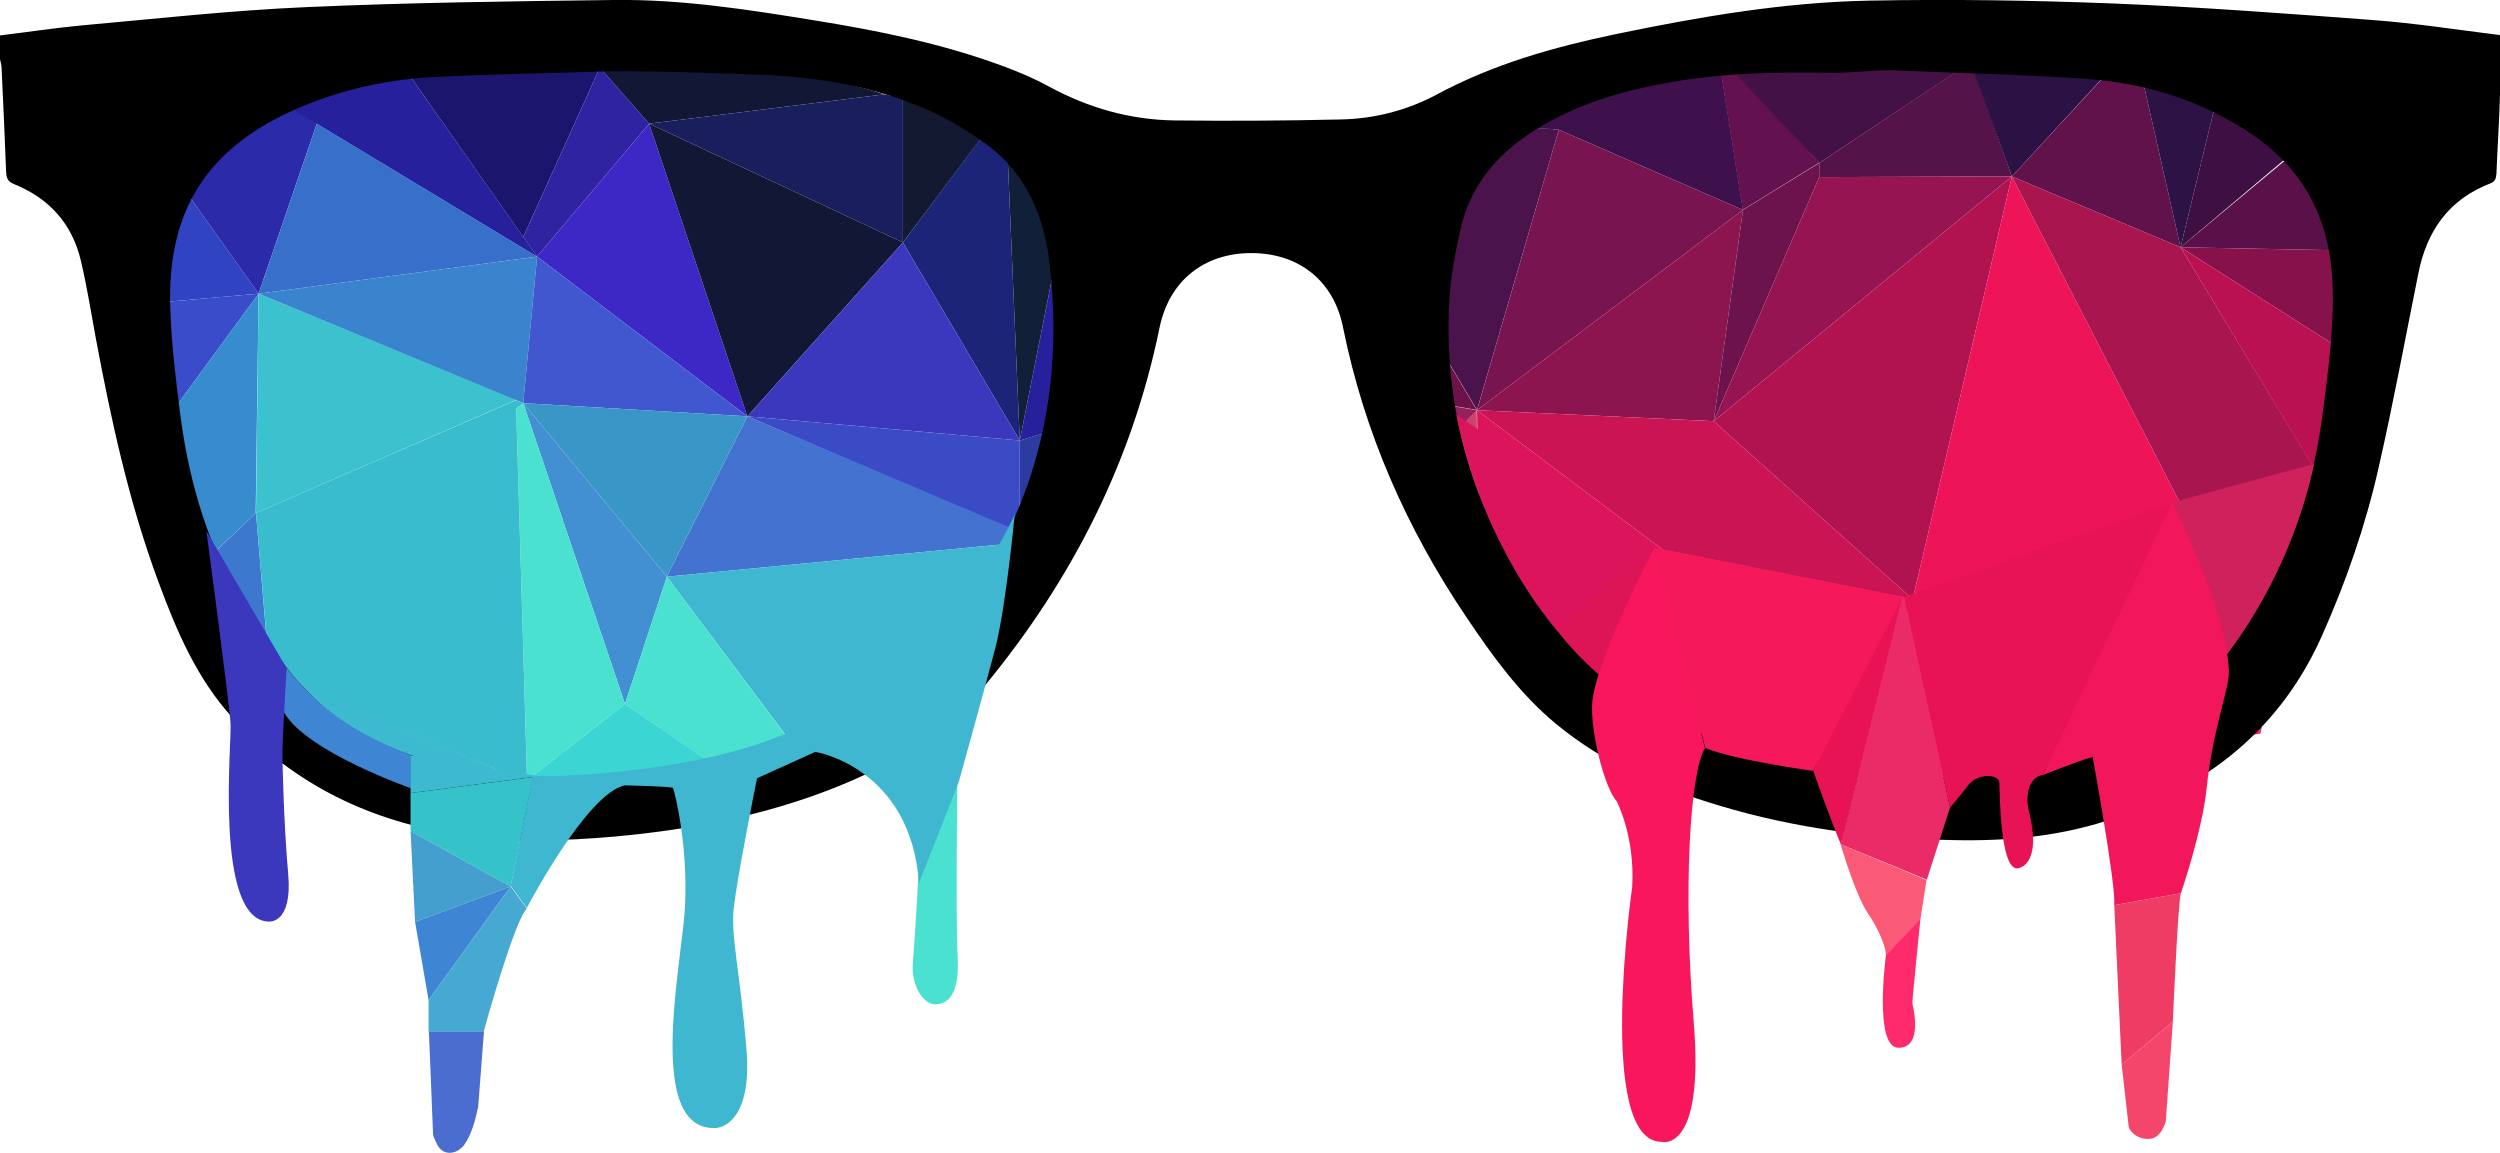 <?xml version="1.0" encoding="utf-8"?>
<!-- Generator: Adobe Illustrator 21.0.0, SVG Export Plug-In . SVG Version: 6.00 Build 0)  -->
<svg version="1.1" id="Layer_1" xmlns="http://www.w3.org/2000/svg" xmlns:xlink="http://www.w3.org/1999/xlink" x="0px" y="0px"
	 viewBox="0 0 776.4 358.1" style="enable-background:new 0 0 776.4 358.1;" xml:space="preserve">
<style type="text/css">
	.st0{fill:#3043C3;}
	.st1{fill:#2B2AA9;}
	.st2{fill:#26209C;}
	.st3{fill:#386FCA;}
	.st4{fill:#1B156D;}
	.st5{fill:#2F23A1;}
	.st6{fill:#121735;}
	.st7{fill:#191F5D;}
	.st8{fill:#131931;}
	.st9{fill:#1C2477;}
	.st10{fill:#111F39;}
	.st11{fill:#3A4CCA;}
	.st12{fill:#378CCD;}
	.st13{fill:#3CC2CE;}
	.st14{fill:#3A84CD;}
	.st15{fill:#3D28C5;}
	.st16{fill:#4157CF;}
	.st17{fill:#3B38BD;}
	.st18{fill:#3C78CE;}
	.st19{fill:#2C3BA0;}
	.st20{fill:#3B4BC5;}
	.st21{fill:#4472D0;}
	.st22{fill:#3A96C7;}
	.st23{fill:#4290D2;}
	.st24{fill:#4AE1D0;}
	.st25{fill:#39BCCE;}
	.st26{fill:#3DBAD0;}
	.st27{fill:#35C2C9;}
	.st28{fill:#3FB7D0;}
	.st29{fill:#3BD5D3;}
	.st30{fill:none;}
	.st31{fill:#6F124B;}
	.st32{fill:#4A134C;}
	.st33{fill:#3E114C;}
	.st34{fill:#63114F;}
	.st35{fill:#431146;}
	.st36{fill:#96205D;}
	.st37{fill:#CC446C;}
	.st38{fill:#DC145C;}
	.st39{fill:#781450;}
	.st40{fill:#8C154F;}
	.st41{fill:#6C134D;}
	.st42{fill:#541349;}
	.st43{fill:#2C1144;}
	.st44{fill:#61124B;}
	.st45{fill:#2D1245;}
	.st46{fill:#3E0F43;}
	.st47{fill:#5A1149;}
	.st48{fill:#CB1454;}
	.st49{fill:#961452;}
	.st50{fill:#B11350;}
	.st51{fill:#ED1458;}
	.st52{fill:#A9154F;}
	.st53{fill:#87114B;}
	.st54{fill:#BA1152;}
	.st55{fill:#CF215C;}
	.st56{fill:#F2175B;}
	.st57{fill:#E81355;}
	.st58{fill:#EB2B67;}
	.st59{fill:#FA5A76;}
	.st60{fill:#DD1456;}
	.st61{fill:#F5185B;}
	.st62{fill:#F8175D;}
	.st63{fill:#EF3C64;}
	.st64{fill:#FF2A6C;}
	.st65{fill:#F4466B;}
	.st66{fill:#4B6DCF;}
	.st67{fill:#3E85D3;}
	.st68{fill:#449FCE;}
	.st69{fill:#46A9D2;}
</style>
<g id="XMLID_117_">
	<path id="XMLID_153_" class="st0" d="M47.6,45.3c0,0-14,16.3-5.8,49.3l38.5-3.4L47.6,45.3z"/>
	<path id="XMLID_152_" class="st1" d="M47.6,45.3c0,0,17.8-19.5,53.9-16L80.3,91.2L47.6,45.3z"/>
	<path id="XMLID_151_" class="st2" d="M83.2,29.3c0,0,18.5-7.5,44.2-5.6l39.5,56.1L83.2,29.3z"/>
	<polygon id="XMLID_150_" class="st3" points="80.3,91.2 98.4,38.4 166.8,79.7 	"/>
	<polygon id="XMLID_149_" class="st4" points="127.4,23.7 186.3,21 162.5,73.6 	"/>
	<polygon id="XMLID_148_" class="st5" points="166.8,79.7 201.6,38.4 186.3,21 162.5,73.6 	"/>
	<path id="XMLID_147_" class="st6" d="M186.3,21c0,0,55.3-2.8,88.3,8.3l-73,9.1L186.3,21z"/>
	<path id="XMLID_146_" class="st2" d="M333.9,50.4l-17.2,86.4l21.1-6.3C337.8,130.4,368.9,59.2,333.9,50.4z"/>
	<polygon id="XMLID_145_" class="st7" points="274.6,29.3 201.6,38.4 280.4,75.3 280.4,30.5 	"/>
	<path id="XMLID_144_" class="st8" d="M280.4,30.5v44.8l27.7-36.9C308,38.4,298,32.6,280.4,30.5z"/>
	<polygon id="XMLID_143_" class="st9" points="308,38.4 280.4,75.3 316.7,136.8 312.5,38.4 	"/>
	<path id="XMLID_142_" class="st10" d="M312.5,38.4c0,0,14.5,1.8,21.4,11.9l-17.2,86.5L312.5,38.4z"/>
	<path id="XMLID_141_" class="st11" d="M80.3,91.2l-38.5,3.4c0,0,6.2,28.4,10.6,34.7L80.3,91.2z"/>
	<path id="XMLID_140_" class="st12" d="M80.3,91.2l-27.9,38.1c0,0,8.3,45.3,8.2,47.8l18.8-17.7L80.3,91.2z"/>
	<polygon id="XMLID_139_" class="st13" points="80.3,91.2 79.5,159.3 160.3,124.2 	"/>
	<polygon id="XMLID_138_" class="st14" points="80.3,91.2 166.8,79.7 162.5,125.2 	"/>
	<polygon id="XMLID_137_" class="st15" points="201.6,38.4 166.8,79.7 232.1,129.3 	"/>
	<polygon id="XMLID_136_" class="st16" points="166.8,79.7 162.5,125.2 232.1,129.3 	"/>
	<polygon id="XMLID_135_" class="st6" points="201.6,38.4 280.4,75.3 232.1,129.3 	"/>
	<polygon id="XMLID_134_" class="st17" points="232.1,129.3 280.4,75.3 316.7,136.8 	"/>
	<path id="XMLID_133_" class="st17" d="M60.7,177.1"/>
	<path id="XMLID_132_" class="st17" d="M84.8,222.4"/>
	<polyline id="XMLID_131_" class="st18" points="60.7,177.1 79.5,159.3 84.8,222.4 	"/>
	<polygon id="XMLID_130_" class="st19" points="316.7,136.8 316.7,165.1 323.2,167.9 337.8,130.4 	"/>
	<polygon id="XMLID_129_" class="st20" points="232.1,129.3 316.7,136.8 316.7,165.6 	"/>
	<polygon id="XMLID_128_" class="st21" points="232.1,129.3 207.1,179.1 323.2,167.9 	"/>
	<polygon id="XMLID_127_" class="st22" points="162.5,125.2 207.1,179.1 232.1,129.3 	"/>
	<polygon id="XMLID_126_" class="st23" points="162.5,125.2 194.1,218.6 207.1,179.1 	"/>
	<polygon id="XMLID_125_" class="st24" points="162.5,125.2 160.3,126.8 163.7,242.3 194.1,218.6 	"/>
	<polygon id="XMLID_124_" class="st25" points="79.5,159.3 160.2,124.3 162.5,125.2 160.3,126.8 163.7,243 83.7,209 	"/>
	<path id="XMLID_123_" class="st26" d="M163.7,243l-80-34.5c0,0,5,17.9,20.6,24.2"/>
	<path id="XMLID_122_" class="st27" d="M163.7,243"/>
	<polyline id="XMLID_121_" class="st28" points="323.2,167.9 207.1,179.1 250.3,236.7 	"/>
	<path id="XMLID_120_" class="st24" d="M207.1,179.1l-13,39.5l38,26.2c0,0,4.4-11.3,18.2-8L207.1,179.1z"/>
	<polyline id="XMLID_119_" class="st29" points="232.1,244.7 194.1,218.6 163.7,242.3 	"/>
	<path id="XMLID_118_" class="st29" d="M191.6,241.2c0,0,15.1-0.7,15.5-0.2"/>
</g>
<path id="XMLID_116_" class="st30" d="M189.8,22.1C189.8,21.8,189.9,22.4,189.8,22.1c-18.3,0.6-36.6,0.9-54.9,1.8
	c-14.6,0.7-28.8,3.8-42.4,9.6C64.1,45.7,51.4,65.3,52.6,96.2c0.4,10.9,1.7,21.8,3.1,32.6c3.2,25,11.1,48.4,25.9,69.1
	c7.4,10.3,15.1,20.3,26.1,27.2c16.6,10.5,35.1,14.8,54.4,15.9c29.2,1.7,57.5-2.9,84.9-12.7c10.9-3.9,21.7-8.2,30.3-16.2
	c37.8-35.2,54.2-78.5,48.4-129.9c-1.7-15-7.2-28.3-19.8-37.5c-5.5-4-11.5-7.6-17.7-10.4c-16.9-7.5-34.9-10.4-53.1-11.1
	C220,22.7,204.9,22.1,189.8,22.1z"/>
<g id="XMLID_81_">
	<path id="XMLID_114_" class="st31" d="M432.4,83.3l26.2,44l-15.5-2.6C443.2,124.8,432.4,102.7,432.4,83.3z"/>
	<path id="XMLID_113_" class="st32" d="M432.4,83.3c0,0-8.1-49.6,51.7-43l-25.4,87L432.4,83.3z"/>
	<path id="XMLID_112_" class="st33" d="M454.5,42.7c0,0,40.6-21.6,80-20.5l6.8,43l-57.2-24.9C484.1,40.3,466.1,38.2,454.5,42.7z"/>
	<path id="XMLID_111_" class="st34" d="M534.4,22.2l6.8,43L565,50.5l-26.2-28.4C538.8,22.2,537.1,21.4,534.4,22.2z"/>
	<path id="XMLID_110_" class="st35" d="M538.1,22c0,0,38.6-6.4,73.7-2.5L565,50.6L538.1,22z"/>
	<polygon id="XMLID_109_" class="st36" points="443.2,124.8 458.7,127.4 447.7,138.7 	"/>
	<path id="XMLID_108_" class="st37" d="M447.7,138.7c0,0,8.5,20.5,11.5,24.8l-0.6-36.1L447.7,138.7z"/>
	<polygon id="XMLID_107_" class="st38" points="458.7,127.4 516.5,170.8 479.6,202.8 459.3,163.5 	"/>
	<polygon id="XMLID_106_" class="st39" points="458.7,127.4 484.1,40.3 541.3,65.2 	"/>
	<polygon id="XMLID_105_" class="st40" points="458.7,127.4 532.2,130.8 541.3,65.2 	"/>
	<polygon id="XMLID_104_" class="st41" points="541.3,65.2 565,50.6 565,55 532.2,130.8 	"/>
	<polygon id="XMLID_103_" class="st42" points="565,50.6 612.1,19.2 624.8,54.8 565,55 	"/>
	<path id="XMLID_102_" class="st43" d="M611.9,19.4c0,0,0.3-3.2,44.6,1l-31.7,34.4L611.9,19.4z"/>
	<polygon id="XMLID_101_" class="st44" points="624.8,54.8 656.5,20.5 664.6,21.2 677.2,76.8 	"/>
	<path id="XMLID_100_" class="st45" d="M664.6,21.2c0,0,17.4-0.8,25.3,3.3l-12.7,52.3L664.6,21.2z"/>
	<polygon id="XMLID_99_" class="st46" points="689.9,24.5 724.9,36.5 677.2,76.8 	"/>
	<path id="XMLID_98_" class="st47" d="M677.2,76.8l49.2-40.9c0,0,15.3,10,14.7,23.9s-1,18.2-1,18.2L677.2,76.8z"/>
	<polygon id="XMLID_97_" class="st48" points="458.7,127.4 532.2,130.8 594,186.1 516.5,170.8 	"/>
	<polygon id="XMLID_96_" class="st49" points="532.2,130.8 565,55 624.8,54.8 	"/>
	<polygon id="XMLID_95_" class="st50" points="624.8,54.8 532.2,130.8 594,186.1 	"/>
	<polygon id="XMLID_94_" class="st51" points="624.8,54.8 594,186.1 677.3,156.7 	"/>
	<polygon id="XMLID_93_" class="st52" points="624.8,54.8 677.2,76.8 718.9,145.8 677.3,156.7 	"/>
	<path id="XMLID_92_" class="st53" d="M677.2,76.8l62.9,1.2c0,0-5.4,27.1-8.4,33.4L677.2,76.8z"/>
	<path id="XMLID_91_" class="st54" d="M677.2,76.8l41.6,69c0,0,7.8-16.3,12.9-34.4L677.2,76.8z"/>
	<polygon id="XMLID_90_" class="st55" points="677.3,156.7 702,227.8 719.6,144.2 	"/>
	<path id="XMLID_89_" class="st56" d="M702,227.8l-24.7-71.1l-43.2,85.5c0,0,14.4-5.3,18.4-6.4"/>
	<polyline id="XMLID_88_" class="st57" points="637,241.4 677.3,156.7 594,186.1 608.2,251.5 	"/>
	<path id="XMLID_87_" class="st57" d="M593.5,186l-28.4,50.5c0,0,3.1,22.5,9.2,26.5L593.5,186z"/>
	<polyline id="XMLID_86_" class="st58" points="608.2,251.5 594,186.1 593.5,186 574.3,262.9 	"/>
	<path id="XMLID_85_" class="st59" d="M574.3,262.9"/>
	<path id="XMLID_84_" class="st60" d="M479.6,202.8l36.8-32l-11.8,52.7C504.7,223.4,486.7,220.5,479.6,202.8z"/>
	<path id="XMLID_83_" class="st61" d="M516.5,170.8l77,15.2l-27.7,54.1c0,0-23.9-3.2-33.5-7.1L516.5,170.8z"/>
	<polyline id="XMLID_82_" class="st62" points="532.2,233 516.5,170.8 492.9,218.7 	"/>
</g>
<path id="XMLID_80_" class="st30" d="M541.2,23.2c-18.3,0.7-36.3,3.6-53.1,11.1c-6.2,2.8-12.2,6.3-17.7,10.4
	c-12.5,9.2-18.1,22.5-19.8,37.5c-5.9,51.5,10.5,94.8,48.4,129.9c8.6,8,19.4,12.3,30.3,16.2c27.5,9.8,55.8,14.3,84.9,12.7
	c19.3-1.1,37.8-5.4,54.4-15.9c10.9-6.9,18.7-16.9,26.1-27.2c14.8-20.7,22.7-44.1,25.9-69.1c1.4-10.8,2.7-21.7,3.1-32.6
	c1.2-30.9-11.6-50.5-39.9-62.7c-13.5-5.8-27.8-8.8-42.4-9.6c-18.3-0.9-36.6-1.2-54.9-1.8c0,0.3,0-0.3,0,0
	C571.4,22.1,556.3,22.7,541.2,23.2z"/>
<g id="XMLID_74_">
	<path id="XMLID_75_" d="M0,11c8.4-1,16.8-2.3,25.3-3.1C48.7,5.8,72,3.2,95.4,2.2c31.6-1.4,63.3-1.8,95-2.2c21.2-0.3,42.1,3,63,6.4
		c19.8,3.2,39.4,7.2,58.3,14.2c4.8,1.8,9.6,3.8,14.1,6.3c12.2,6.6,25.1,10.3,38.9,10.5c17.2,0.2,34.4,0.1,51.6-0.3
		c10.5-0.2,20.7-2.8,30-7.8c17.5-9.4,36.3-14.7,55.5-18.7c26-5.4,52.2-9.9,78.7-10.4c25.4-0.5,50.8-0.1,76.2,0.9
		c26.7,1.1,53.3,3.1,79.9,5.1c13.5,1,26.9,3.1,39.8,4.7c0,6.4,0.1,12.4,0,18.3c-0.2,8.2-0.8,16.4-1.1,24.6c-0.1,1.6-0.4,2.6-2,3.2
		c-12.9,5-19.7,14.8-22.3,28.1c-4,19.9-7.7,39.9-12.2,59.7c-4.1,18.3-10.2,35.9-17.9,53.1c-12.8,28.4-35,45.9-63.7,56
		c-16.4,5.8-33.5,7.4-50.8,7c-24.6-0.5-48.8-3.6-72.4-10.7c-18.5-5.5-35.9-13.1-50.9-25.5c-11.2-9.3-19.6-21-27.6-32.9
		c-18.6-27.5-31.8-57.4-38.4-90.1c-2.9-14.6-13.8-23.1-28.5-23.1s-25.5,8.6-28.5,23.2c-8.5,41.5-27.1,78.1-53.9,110.7
		c-12.3,15-28.3,24.6-45.9,31.7c-22.2,9-45.5,13.4-69.3,15.6c-16,1.4-31.9,1.8-47.8-0.5c-27.8-4-51.9-15.5-70.9-36.3
		c-11.1-12.1-17.5-27.1-23.1-42.3c-9.1-24.5-14.6-49.8-19.4-75.4c-1.5-8.1-2.8-16.4-4.7-24.4c-2.7-11.4-9.8-19.3-20.7-23.7
		c-2-0.8-2.4-1.9-2.5-3.8C1.5,42.7,1,32,0.5,21.3c0-1-0.3-2-0.5-2.9C0,15.9,0,13.5,0,11z M190.1,22.1
		C190.1,21.8,190.1,22.4,190.1,22.1c-18.3,0.6-36.6,0.9-54.9,1.8c-14.6,0.7-28.8,3.8-42.4,9.6C64.4,45.7,51.7,65.3,52.9,96.2
		c0.4,10.9,1.7,21.8,3.1,32.6c3.2,25,11.1,48.4,25.9,69.1c7.4,10.3,15.1,20.3,26.1,27.2c16.6,10.5,35.1,14.8,54.4,15.9
		c29.2,1.7,57.5-2.9,84.9-12.7c10.9-3.9,21.7-8.2,30.3-16.2c37.8-35.2,54.2-78.5,48.4-129.9c-1.7-15-7.2-28.3-19.8-37.5
		c-5.5-4-11.5-7.6-17.7-10.4c-16.9-7.5-34.9-10.5-53.2-11.1C220.3,22.6,205.2,22.1,190.1,22.1z M587.2,21.8
		C587.2,22.1,587.2,21.6,587.2,21.8c-6.1,0-12.2,0.9-18.2,0.8c-16.7-0.3-33.4,0-49.9,2.9c-14.4,2.5-28.4,6.4-41.1,14.1
		c-11.8,7.1-20.7,16.7-24.1,30.3c-2,8.2-3.5,16.7-3.9,25.1c-1.5,35.7,9.1,67.8,30.3,96.4c11.5,15.6,25.6,27.9,44.1,34.9
		c20,7.5,40.6,12.4,61.9,14.2c18.6,1.6,37,1,55.1-3.6c19.4-5,35.5-14.8,48-30.8c17.9-23,28.2-48.8,31.9-77.5c1.8-14,3.8-28.1,3-42.3
		c-1.1-18.6-9-33.6-24.5-44.3c-15.6-10.7-33.1-16.1-51.7-17.5C627.8,23.1,607.5,22.7,587.2,21.8z"/>
</g>
<g id="XMLID_55_">
	<line id="XMLID_73_" class="st30" x1="483.8" y1="196.1" x2="513.8" y2="170.6"/>
	<path id="XMLID_72_" class="st38" d="M513.8,170.1l-61.5-41.3c0,0,6.1,37,31.5,67.4"/>
	<path id="XMLID_71_" class="st55" d="M674.6,156l44-11.9c0,0-5.2,30.7-27.4,59.6c-22.1,28.9,0,0,0,0L674.6,156"/>
	<path id="XMLID_70_" class="st56" d="M674.6,156l-40.2,84.7c0,0,11.5-4.6,15.5-5.6c0,0,7.3,40,6.7,46c0,0,20.7-3.7,20.7-3.7
		s6.6-19.2,8-32.6c1.8-18,7-30.8,6.9-36.2C691.7,189.8,674.6,156,674.6,156z"/>
	<path id="XMLID_69_" class="st63" d="M656.6,281.1c0,0,2.1,45.6,2.3,49.5c0,0,15.9-13.3,15.9-13.3s1.6-37.6,2.5-39.9L656.6,281.1z"
		/>
	<path id="XMLID_63_" class="st57" d="M674.6,156l-83.3,29.4l14.3,65.4c0,0,3.7-4.4,5.7-7c2.9-3.8,9.5-3.4,9.6-0.8
		c0.2,3.5,0.2,26.9,5.6,26.7c0,0,7.8-0.4,3.7-17.3c-1.9-7.6,1.4-11.5,4.2-11.7L674.6,156z"/>
	<path id="XMLID_62_" class="st57" d="M590.8,185.3l-27.7,54.1c0,0,5.7,16,8.6,22.8C571.7,262.2,590.8,185.3,590.8,185.3z"/>
	<polygon id="XMLID_61_" class="st58" points="590.8,185.3 571.6,262.2 598.4,273.2 605.6,250.8 591.3,185.4 	"/>
	<path id="XMLID_60_" class="st59" d="M571.6,262.2c0,0,4.6,15.7,8.4,21.3c3.8,5.6,5.7,10.8,5.7,13.2l10.7-11.2l1.9-12.2
		L571.6,262.2z"/>
	<path id="XMLID_59_" class="st64" d="M585.7,296.6c0,0-3.9,28.8,3.9,28.8c7.9,0,4.4-13.2,4.3-13.8s2.5-26.2,2.5-26.2L585.7,296.6z"
		/>
	<path id="XMLID_58_" class="st60" d="M483.8,196.1l30-26l-10,44.9C503.8,215,493.4,208.5,483.8,196.1z"/>
	<path id="XMLID_57_" class="st61" d="M513.8,170.1l77,15.2l-27.7,54.1c0,0-23.9-3.2-33.5-7.1L513.8,170.1z"/>
	<path id="XMLID_56_" class="st62" d="M513.8,170.1c0,0-18.2,34.7-19.3,48c-0.7,8.2,3.5,26.1,7.6,30.8c0,0,5.7,10.8,4.8,26.5
		c0,0-11.3,78.7,8.9,79.2c0,0,13.6,4.2,10.2-37.2s-1.1-77.9,3.5-85L513.8,170.1z"/>
	<path class="st65" d="M662,351.5c1.3,1.5,3.4,2.3,5.3,2.2c3-0.1,4.4-2.7,5.3-5.4l2.2-31l-15.9,13.3l2.2,19.4
		C661.3,350.6,661.6,351.1,662,351.5z"/>
</g>
<path class="st66" d="M135.8,355.5c1.9,3.7,6.2,3,8.4,0c2.3-3.3,3.4-7.6,4.3-11.7l1.8-23.5h-17.1l1.3,32.1
	C134.8,353.5,135.3,354.6,135.8,355.5z"/>
<g id="XMLID_42_">
	<path id="XMLID_52_" class="st67" d="M89.1,207.5c0,0,1.4,1.9,4.5,5.3c5,5.5,14.8,14.6,34,21.7v10.3c0,0-32.1-11.2-39.3-23.4
		C81.1,209.1,89.1,207.5,89.1,207.5z"/>
	<path id="XMLID_51_" class="st12" d="M63.6,166.4"/>
	<polyline id="XMLID_50_" class="st26" points="165.6,241.3 127.5,246.3 127.5,234.6 168.8,241.3 165.6,241.3 	"/>
	<polygon id="XMLID_49_" class="st27" points="127.5,246.3 127.5,258.1 158.6,275.3 165.6,241.3 	"/>
	<polygon id="XMLID_48_" class="st68" points="127.5,258.1 128.9,286.3 158.6,275.3 	"/>
	<polygon id="XMLID_47_" class="st67" points="128.9,286.3 133.1,310.6 158.6,275.3 	"/>
	<path id="XMLID_46_" class="st69" d="M133.1,310.6v9.8h17.1c0,0,9.5-34.5,13.4-38.2l-5-6.9L133.1,310.6z"/>
	<path id="XMLID_45_" class="st24" d="M297.4,236.3c0,0-0.7,48.2,0,60.6s-3.3,15-7,15s-7.5-5.9-6.9-13s2-29.9,1.8-32
		S297.4,236.3,297.4,236.3z"/>
	<path id="XMLID_44_" class="st28" d="M235.1,241.7c0,0-6.6,32.7-7.3,41.2c-0.7,8.5,1.9,18.2,4,42.6s-9.3,24.8-9.3,24.8
		c-20.4,1.2-12.5-42.3-10.2-63.5s-2.9-41.5-3.3-42.1c-0.4-0.5-15-0.8-15-0.8c-11.9,2.6-30.4,38.1-30.4,38.1l-5-6.9l6.9-34
		c0,0,23.7,0.5,52.5-5.4c33.3-6.8,73.4-26.4,97.1-75.8c0,0-2.6,28.1-6,41.4c-2.8,10.8-11.3,41.4-11.3,41.4l-12.4,31.6
		c-2.6-36.1-32.2-40.8-32.2-40.8"/>
	<path id="XMLID_43_" class="st17" d="M64.1,164.9c0,0,7.2,53.9,7.5,59.8c0.4,6-5.1,60.8,11.7,61.5c0,0,7.6,1.1,6.2-14.8
		c-1.4-15.8-1.8-35-1.8-38.1s1.3-25.8,1.3-25.8L64.1,164.9z"/>
</g>
</svg>
